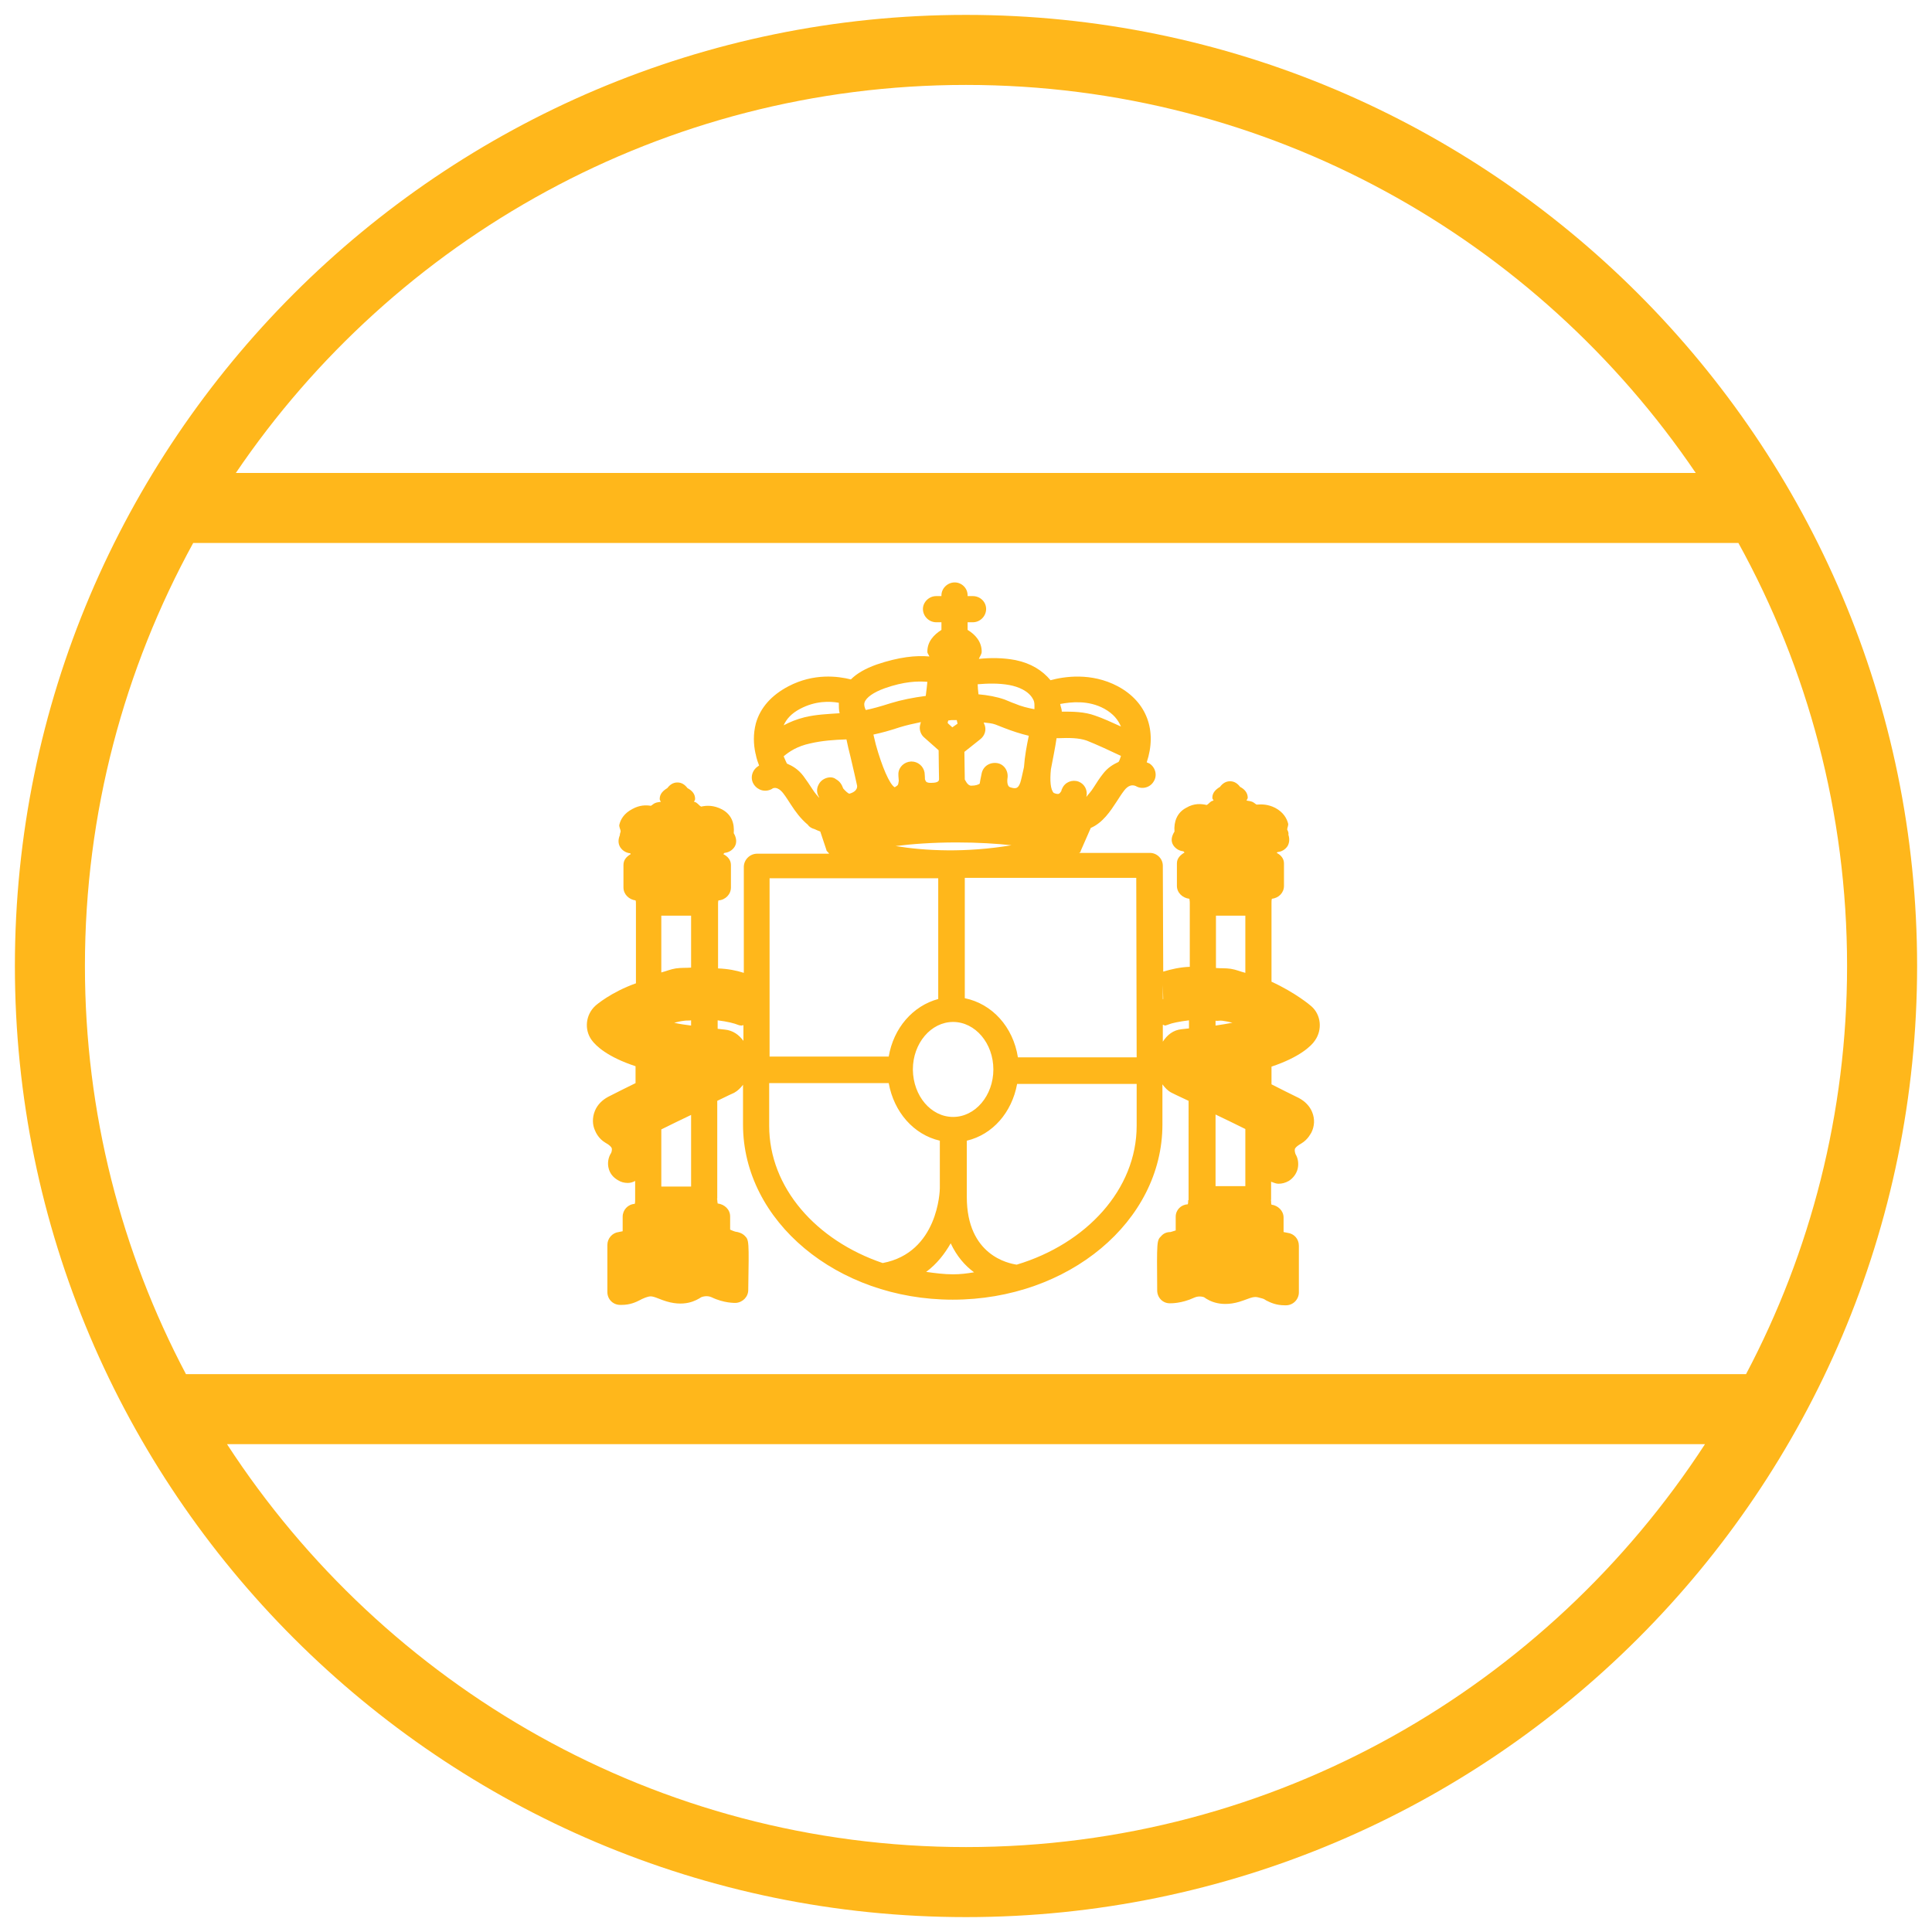 <?xml version="1.0" encoding="utf-8"?>
<!-- Generator: Adobe Illustrator 24.0.1, SVG Export Plug-In . SVG Version: 6.00 Build 0)  -->
<svg version="1.1" id="Layer_1" xmlns="http://www.w3.org/2000/svg" xmlns:xlink="http://www.w3.org/1999/xlink" x="0px" y="0px"
	 viewBox="0 0 480 480" style="enable-background:new 0 0 480 480;" xml:space="preserve">
<style type="text/css">
	.st0{clip-path:url(#SVGID_2_);fill:#FFB71B;}
</style>
<g>
	<defs>
		<rect id="SVGID_1_" x="3.7" y="3.7" width="472.6" height="472.6"/>
	</defs>
	<clipPath id="SVGID_2_">
		<use xlink:href="#SVGID_1_"  style="overflow:visible;"/>
	</clipPath>
	<path class="st0" d="M240,3.7C109.7,3.7,3.7,109.7,3.7,240s106,236.3,236.3,236.3s236.3-106,236.3-236.3S370.3,3.7,240,3.7
		 M240,21.1c75.4,0,141.9,38.3,181.3,96.4H58.6C98,59.4,164.6,21.1,240,21.1 M48,134.9h383.9c17.2,31.2,27,67,27,105.1
		c0,36.6-9.1,71.1-25.1,101.4H46.2C30.2,311.1,21.1,276.6,21.1,240C21.1,201.9,30.9,166.1,48,134.9 M240,458.9
		c-76.9,0-144.5-40-183.6-100.1h367.2C384.5,418.9,316.9,458.9,240,458.9"/>
	<path class="st0" d="M147.9,249.9c-2.4,2.2-2.8,5.9-0.9,8.5c1,1.4,3.9,4.2,10.9,6.5v4.2c-2.3,1.1-4.6,2.3-6.8,3.4
		c-1.5,0.8-2.7,2-3.3,3.5c-0.7,1.7-0.6,3.5,0,4.8c0.2,0.5,0.9,2.1,2.6,3.1c1.1,0.6,1.5,1.1,1.6,1.4c0.1,0.4-0.1,1.1-0.2,1.2
		c-0.7,1.1-0.9,2.5-0.6,3.7c0.3,1.3,1.1,2.3,2.3,3c0.8,0.5,1.6,0.7,2.5,0.7c0.6,0,1.3-0.2,1.8-0.5v4.5c0,0.1,0,0.1,0,0.1
		c0,0.1,0,0.1,0,0.1c0,0.4,0,0.7-0.1,1c-1.7,0.1-3,1.5-3,3.2v3.6c-0.5,0.1-1,0.2-1,0.2c-1.6,0.2-2.8,1.6-2.8,3.2V321
		c0,1.8,1.4,3.2,3.2,3.2h0.3c2.2,0,3.6-0.7,4.6-1.2c0.3-0.2,0.6-0.3,1.3-0.6c1.5-0.5,1.5-0.5,4.3,0.6c5.4,2,8.5,0,9.6-0.7
		c0,0,1.3-0.6,2.6,0c3.1,1.5,5.8,1.4,6,1.4c1.7-0.1,3.1-1.5,3.1-3.2c0.2-12.4,0.2-12.4-0.9-13.5c-0.6-0.6-1.5-0.9-2.3-1
		c-0.1,0-0.9-0.3-1.3-0.5v-3.3c0-1.7-1.4-3-3.1-3.2c0-0.2-0.1-0.5-0.1-1c0-0.1-0.1-0.1-0.1-0.1c0,0,0.1-0.1,0.1-0.1v-24.3
		c2.4-1.2,4.2-2,4.2-2c0.9-0.5,1.6-1.2,2.2-2v9.9c0,24,23.4,43.5,52.1,43.5c28.8,0,52.1-19.5,52.1-43.5l0-10
		c0.6,0.8,1.3,1.6,2.3,2.1c0,0,1.8,0.9,4.2,2V298c0,0,0,0.1,0,0.1c0,0.1-0.1,0.1-0.1,0.1c0,0.4,0,0.7-0.1,1v0c-1.7,0.1-3,1.4-3,3.1
		v3.4c-0.7,0.2-1.2,0.4-1.3,0.4c-0.9,0-1.7,0.3-2.3,1c-1.1,1.1-1.1,1.1-1,13.5c0,1.8,1.4,3.2,3.1,3.2c0.2,0,2.9,0.1,6.1-1.4
		c1.3-0.6,2.6-0.1,2.6,0c1,0.7,4.2,2.7,9.6,0.7c2.9-1.1,2.9-1,4.7-0.5c0.4,0.1,0.7,0.3,1,0.5c1,0.5,2.4,1.2,4.6,1.2h0.3
		c1.8,0,3.2-1.5,3.2-3.2v-11.6c0-1.7-1.2-3-2.8-3.2c0,0-0.5-0.1-1-0.2v-3.6c0-1.7-1.4-3-3-3.2c-0.1-0.2-0.1-0.5-0.1-1
		c0-0.1-0.1-0.1-0.1-0.1c0,0,0.1-0.1,0.1-0.1v-4.5c0.6,0.2,1.2,0.5,1.8,0.5c0.9,0,1.7-0.2,2.6-0.7c1.1-0.7,1.9-1.8,2.2-3
		c0.3-1.3,0.1-2.6-0.5-3.6c-0.1-0.2-0.3-0.9-0.2-1.3c0-0.1,0.2-0.6,1.6-1.4c1.7-1,2.4-2.6,2.5-2.7c0.8-1.6,0.9-3.4,0.2-5.1
		c-0.6-1.5-1.8-2.7-3.3-3.5c-2.2-1.1-4.5-2.2-6.8-3.4V265c6.9-2.3,9.9-5.1,10.8-6.5c1.9-2.7,1.5-6.4-0.9-8.5c-0.2-0.2-4-3.4-9.9-6.1
		v-19.5c0,0,0,0,0-0.1c0-0.4,0-0.7,0.1-1c1.7-0.2,3-1.5,3-3.2v-5.6c0-1.2-0.8-2.1-1.8-2.6c0.1-0.1,0.1-0.1,0.2-0.2
		c1-0.1,1.9-0.6,2.5-1.5c0.5-0.9,0.5-1.9,0.2-2.8c0.1-0.5-0.1-0.9-0.3-1.3c0-0.5,0.4-1.1,0.2-1.6c-0.3-1.1-1.1-2.7-3.2-3.8
		c-1.8-0.9-3.3-0.9-4.6-0.8c-0.4-0.2-0.6-0.5-1.1-0.7c-0.5-0.2-0.9-0.2-1.4-0.3c0.1-0.3,0.3-0.5,0.3-0.7c0-1.3-0.9-2.2-1.9-2.7
		c-0.6-0.8-1.4-1.4-2.5-1.4c-1.1,0-1.9,0.6-2.5,1.4c-1,0.6-1.9,1.4-1.9,2.7c0,0.3,0.2,0.4,0.3,0.7h0c-0.8,0.1-1.1,0.8-1.7,1.1
		c-1.3-0.3-3.1-0.5-5.1,0.7c-2.3,1.2-3.1,3.5-2.9,5.9c-0.7,1.1-1,2.3-0.3,3.4c0.6,0.9,1.5,1.4,2.5,1.5c0.1,0.1,0.2,0.2,0.3,0.3
		c-1,0.6-1.9,1.4-1.9,2.7v5.6c0,1.7,1.4,3,3.1,3.2c0,0.2,0.1,0.5,0.1,1v15.9c-2.5,0.1-4.6,0.6-6.6,1.2l-0.1-26.3
		c0-1.8-1.5-3.2-3.2-3.2h-17.6c0.1-0.1,0.2-0.1,0.3-0.2c0-0.1,0.1-0.1,0.1-0.2c0,0,0-0.1,0-0.1l2.5-5.7c3-1.3,4.9-4.2,6.4-6.5
		c0.6-0.9,1.2-1.9,1.9-2.8c1-1.3,2-1.5,2.9-1.1c1.5,0.9,3.5,0.4,4.4-1.1c1-1.5,0.5-3.5-1-4.5c-0.2-0.1-0.5-0.2-0.7-0.3
		c2.6-7.8,0.1-15-7.2-18.9c-6.6-3.5-13.4-2.4-16.7-1.5c-2-2.4-4.8-4.2-8.7-5c-3.1-0.6-6.3-0.6-9.1-0.3c0.2-0.6,0.7-1.1,0.7-1.8
		c0-2.4-1.5-4.2-3.5-5.4v-1.9h1.3c1.8,0,3.3-1.5,3.3-3.3c0-1.8-1.5-3.2-3.3-3.2h-1.3v-0.2c0-1.8-1.5-3.2-3.2-3.2
		c-1.8,0-3.3,1.5-3.3,3.2v0.2h-1.3c-1.8,0-3.3,1.5-3.3,3.2c0,1.8,1.5,3.3,3.3,3.3h1.3v1.9c-1.9,1.2-3.5,2.9-3.5,5.4
		c0,0.5,0.4,0.8,0.5,1.2c-3.3-0.3-7.5,0.1-13.1,2c-2.8,1-4.9,2.2-6.4,3.7c-3.2-0.8-9.2-1.6-15.5,1.7c-4.2,2.2-7,5.3-8.1,9.2
		c-0.7,2.7-0.6,5.2-0.1,7.5c0,0.1,0.1,0.2,0.1,0.4c0.2,1,0.5,1.8,0.8,2.6c-0.1,0.1-0.2,0.1-0.3,0.2c-1.5,1-2,3-1,4.5
		c1,1.5,2.9,2,4.5,1.1c0.2-0.2,1.3-0.8,2.8,1.1c0.7,0.9,1.3,1.9,1.9,2.8c1.1,1.7,2.4,3.5,4.2,5c0.4,0.6,1,0.9,1.7,1.1
		c0.4,0.2,0.9,0.4,1.4,0.6l1.5,4.5c0,0.4,0.5,0.6,0.7,1h-17.9c-1.8,0-3.3,1.5-3.3,3.3v26.3c-1.9-0.6-3.9-1-6.4-1.1v-15.9
		c0-0.4,0-0.7,0.1-1c1.7-0.1,3.1-1.5,3.1-3.2v-5.6c0-1.3-0.9-2.2-1.9-2.7c0.1-0.1,0.2-0.2,0.3-0.3c1-0.1,1.9-0.6,2.5-1.5
		c0.7-1.1,0.4-2.4-0.2-3.4c0.2-2.4-0.5-4.6-2.9-5.9c-2.1-1.1-3.9-1-5.2-0.7c-0.6-0.3-0.9-1-1.7-1.2c0,0,0,0-0.1,0
		c0.1-0.2,0.3-0.4,0.3-0.7c0-1.3-0.8-2.1-1.9-2.7c-0.6-0.8-1.4-1.4-2.5-1.4c-1.1,0-1.9,0.6-2.5,1.4c-1,0.6-1.9,1.4-1.9,2.7
		c0,0.3,0.2,0.5,0.3,0.7c-0.5,0.1-0.9,0.1-1.4,0.3c-0.5,0.2-0.7,0.5-1.1,0.7c-1.2-0.2-2.8-0.2-4.6,0.8c-2.1,1.1-2.9,2.6-3.2,3.8
		c-0.2,0.6,0.3,1.2,0.3,1.8c-0.1,0.3-0.2,0.6-0.2,0.9c-0.4,1-0.5,2,0.1,3c0.6,0.9,1.5,1.4,2.5,1.5c0,0.1,0.1,0.1,0.1,0.2
		c-1,0.6-1.8,1.4-1.8,2.7v5.6c0,1.7,1.4,3,3,3.2c0.1,0.2,0.1,0.5,0.1,1c0,0,0,0.1,0,0.1v19.5C151.8,246.5,148.1,249.7,147.9,249.9
		 M302,227.5h7.4v14.2c-1.2-0.3-2.3-0.8-3.6-1c-1.3-0.2-2.5-0.1-3.7-0.2V227.5z M302,253.6c0.6,0.1,1-0.1,1.7,0
		c0.8,0.1,1.7,0.3,2.5,0.5c-1.2,0.2-2.7,0.5-4.2,0.7V253.6z M302,276.9c2.3,1.1,4.8,2.3,7.4,3.6v14.2H302V276.9z M290.4,254.5
		c0.7-0.3,2.5-0.7,5-1v2c-0.6,0.1-1.1,0.1-1.8,0.2c-2.1,0.2-3.6,1.4-4.7,3.1v-4.2c0.2,0,0.4,0.2,0.6,0.2
		C289.8,254.7,290.2,254.6,290.4,254.5 M289,248.2c0,0-0.1,0-0.1,0.1v-3.6L289,248.2z M236.8,316.6c-2.3,0-4.5-0.3-6.7-0.6
		c2.7-2,4.6-4.5,6.1-7.1c1.5,3.2,3.5,5.5,5.8,7.2C240.2,316.4,238.6,316.6,236.8,316.6 M226.8,265.7c0-6.5,4.5-11.8,10-11.8
		c5.5,0,10,5.3,10,11.8c0,6.5-4.5,11.8-10,11.8c-5.5,0-9.9-5.2-10-11.7C226.8,265.9,226.8,265.8,226.8,265.7
		C226.8,265.8,226.8,265.8,226.8,265.7 M282.4,279.7c0,15.8-12.5,29.3-29.8,34.5c-2-0.3-12.4-2.3-12.4-16.8v-14
		c6.4-1.5,11.2-7,12.5-14.1h29.7L282.4,279.7z M274.4,176.1c2.3,1.3,3.4,2.8,4.1,4.4c-2.2-1-4.6-2.1-6.4-2.7c-2.7-1-5.6-1-8.3-1
		c0-0.7-0.3-1.2-0.4-1.9C266.1,174.4,270.4,173.9,274.4,176.1 M261.1,191.1c0.5-2.6,1.1-5.6,1.4-7.7c0.2,0,0.3,0,0.5,0
		c2.6-0.1,5-0.1,7,0.6c2.3,0.9,6.2,2.7,8.5,3.8c-0.2,0.5-0.3,1.1-0.6,1.5c-1.3,0.6-2.7,1.4-3.9,3c-0.8,1-1.5,2.1-2.2,3.2
		c-0.8,1.3-1.4,1.8-1.9,2.5c0.4-1.6-0.4-3.2-1.9-3.8c-1.6-0.6-3.4,0.1-4.1,1.7c-0.1,0.2-0.2,0.4-0.2,0.6c-0.1,0.2-0.4,0.6-0.6,0.7
		c-0.2,0.1-0.6,0.1-1.3-0.2C261,196.2,260.8,194,261.1,191.1 M282.3,218.2l0.1,44.5h-29.5c-1.2-7.6-6.4-13.3-13.2-14.7v-29.9H282.3z
		 M250.8,170.2c2.1,0.4,4.8,1.4,5.9,3.6c0.4,0.7,0.3,1.6,0.3,2.4c-1.6-0.3-3.3-0.7-4.9-1.4c-0.9-0.3-1.7-0.7-2.5-1
		c-2-0.7-4.2-1.1-6.5-1.3c-0.1-1-0.2-1.8-0.2-2.5C245.3,169.8,248.1,169.7,250.8,170.2 M243.5,183.7c1.2-0.9,1.7-2.5,1-3.9
		c0-0.1-0.1-0.2-0.1-0.3c1,0.1,2.1,0.2,2.9,0.5c0.8,0.3,1.5,0.6,2.3,0.9c1.8,0.7,3.9,1.4,6,1.9c-0.5,2.4-1,5-1.2,7.8
		c-0.4,1.8-0.7,3.2-0.9,3.8c-0.5,1.4-1,1.7-2.5,1.2c-1-0.3-0.7-2.2-0.7-2.2c0.3-1.8-0.8-3.5-2.5-3.8c-1.8-0.3-3.5,0.7-3.9,2.5
		c-0.3,1.3-0.4,2.1-0.5,2.6c-0.3,0.2-0.9,0.5-2.1,0.5c-1,0-1.5-1.5-1.6-1.5c0-1-0.1-5.1-0.1-6.9L243.5,183.7z M235.6,179
		c0.3,0,0.6-0.1,0.8-0.1c0.4,0,0.8,0,1.3,0c0.1,0.3,0.1,0.6,0.2,0.9l-1.3,0.9l-1.1-1C235.4,179.6,235.5,179.2,235.6,179
		 M237.7,209.3c5.4,0,9.9,0.3,13.6,0.7c-11.4,1.9-21.4,1.4-28.8,0.2C226.5,209.7,231.6,209.3,237.7,209.3 M233.2,186.4
		c0,1.8,0.1,6.7,0.1,7.1c0,0.4,0,1-2,1c-0.3,0-0.9,0-1.2-0.3c-0.1-0.1-0.2-0.3-0.3-0.6c0-0.9-0.1-1.5-0.1-1.7
		c-0.3-1.6-1.7-2.7-3.2-2.7h-0.2c-1.6,0.1-3,1.3-3.1,3c0,0.2,0,0.9,0.1,1.8c-0.1,0.5-0.1,0.9-0.3,1.1c-0.2,0.2-0.6,0.4-0.7,0.5
		c-1.3-0.7-3.2-5.2-4.7-10.6c-0.2-0.9-0.4-1.7-0.6-2.5c1.9-0.4,4.1-1,6.5-1.8c1.6-0.5,3.4-0.9,5.3-1.3c-0.1,0.2-0.1,0.5-0.2,0.7
		c-0.3,1.2,0.2,2.5,1.1,3.2L233.2,186.4z M219.8,171c4.8-1.7,8.2-1.8,10.6-1.6c-0.1,0.9-0.2,2.1-0.4,3.5c-3.1,0.4-6.1,1-8.7,1.8
		c-2.8,0.9-4.7,1.4-6.2,1.7c-0.3-0.6-0.5-1.3-0.3-1.9C215.2,173.3,217,172,219.8,171 M198.8,176.1c3.8-2,7.3-1.9,9.6-1.5
		c0,0.9,0,1.8,0.2,2.6c-2.9,0.2-5.8,0.3-8.7,1c-2,0.5-3.7,1.2-5.2,2C195.4,178.6,196.7,177.2,198.8,176.1 M205.3,193.3
		c-0.9,0.3-1.6,0.9-2,1.8c-0.4,0.8-0.4,1.8,0,2.6c0.1,0.2,0.2,0.3,0.2,0.5c-0.5-0.6-1-1.1-1.7-2.2c-0.7-1.1-1.4-2.1-2.2-3.2
		c-1.3-1.7-2.7-2.5-4.1-3.1c-0.2-0.4-0.5-1.1-0.8-1.8c1.3-1.1,3.3-2.5,6.6-3.2c3-0.7,6-0.9,9-1c0.3,1.4,0.6,2.8,1,4.3
		c0.7,3,1.4,6,1.6,7c0.1,0.3,0.3,1.6-1.9,2.2c-0.3-0.1-0.9-0.6-1.5-1.3c-0.4-1.1-0.9-1.8-1.8-2.3C207.1,193.1,206.2,193,205.3,193.3
		 M191.2,218.2h41.9v30c-6.3,1.7-11.1,7.2-12.3,14.3h-29.6V218.2z M191.2,269.1h29.6c1.3,7.2,6.2,12.8,12.7,14.3v11.8
		c0,0.6-0.4,16-14.2,18.6c-16.5-5.6-28.2-18.7-28.2-34.1V269.1z M178.3,253.5c2.5,0.3,4.3,0.8,5,1.1c0.2,0.1,0.6,0.2,0.9,0.2
		c0.2,0,0.3-0.1,0.5-0.1v3.9c-1.1-1.5-2.6-2.6-4.6-2.8c-0.7-0.1-1.2-0.1-1.8-0.2V253.5z M171.7,254.8c-1.5-0.2-3-0.4-4.2-0.7
		c0.8-0.2,1.6-0.4,2.5-0.5c0.7-0.1,1.1,0,1.7-0.1V254.8z M164.3,227.5h7.4v12.9c-1.3,0.1-2.4,0-3.8,0.2c-1.3,0.2-2.4,0.7-3.6,1
		V227.5z M164.3,280.6c2.6-1.3,5.1-2.5,7.4-3.6v17.8h-7.4V280.6z"/>
</g>
</svg>

